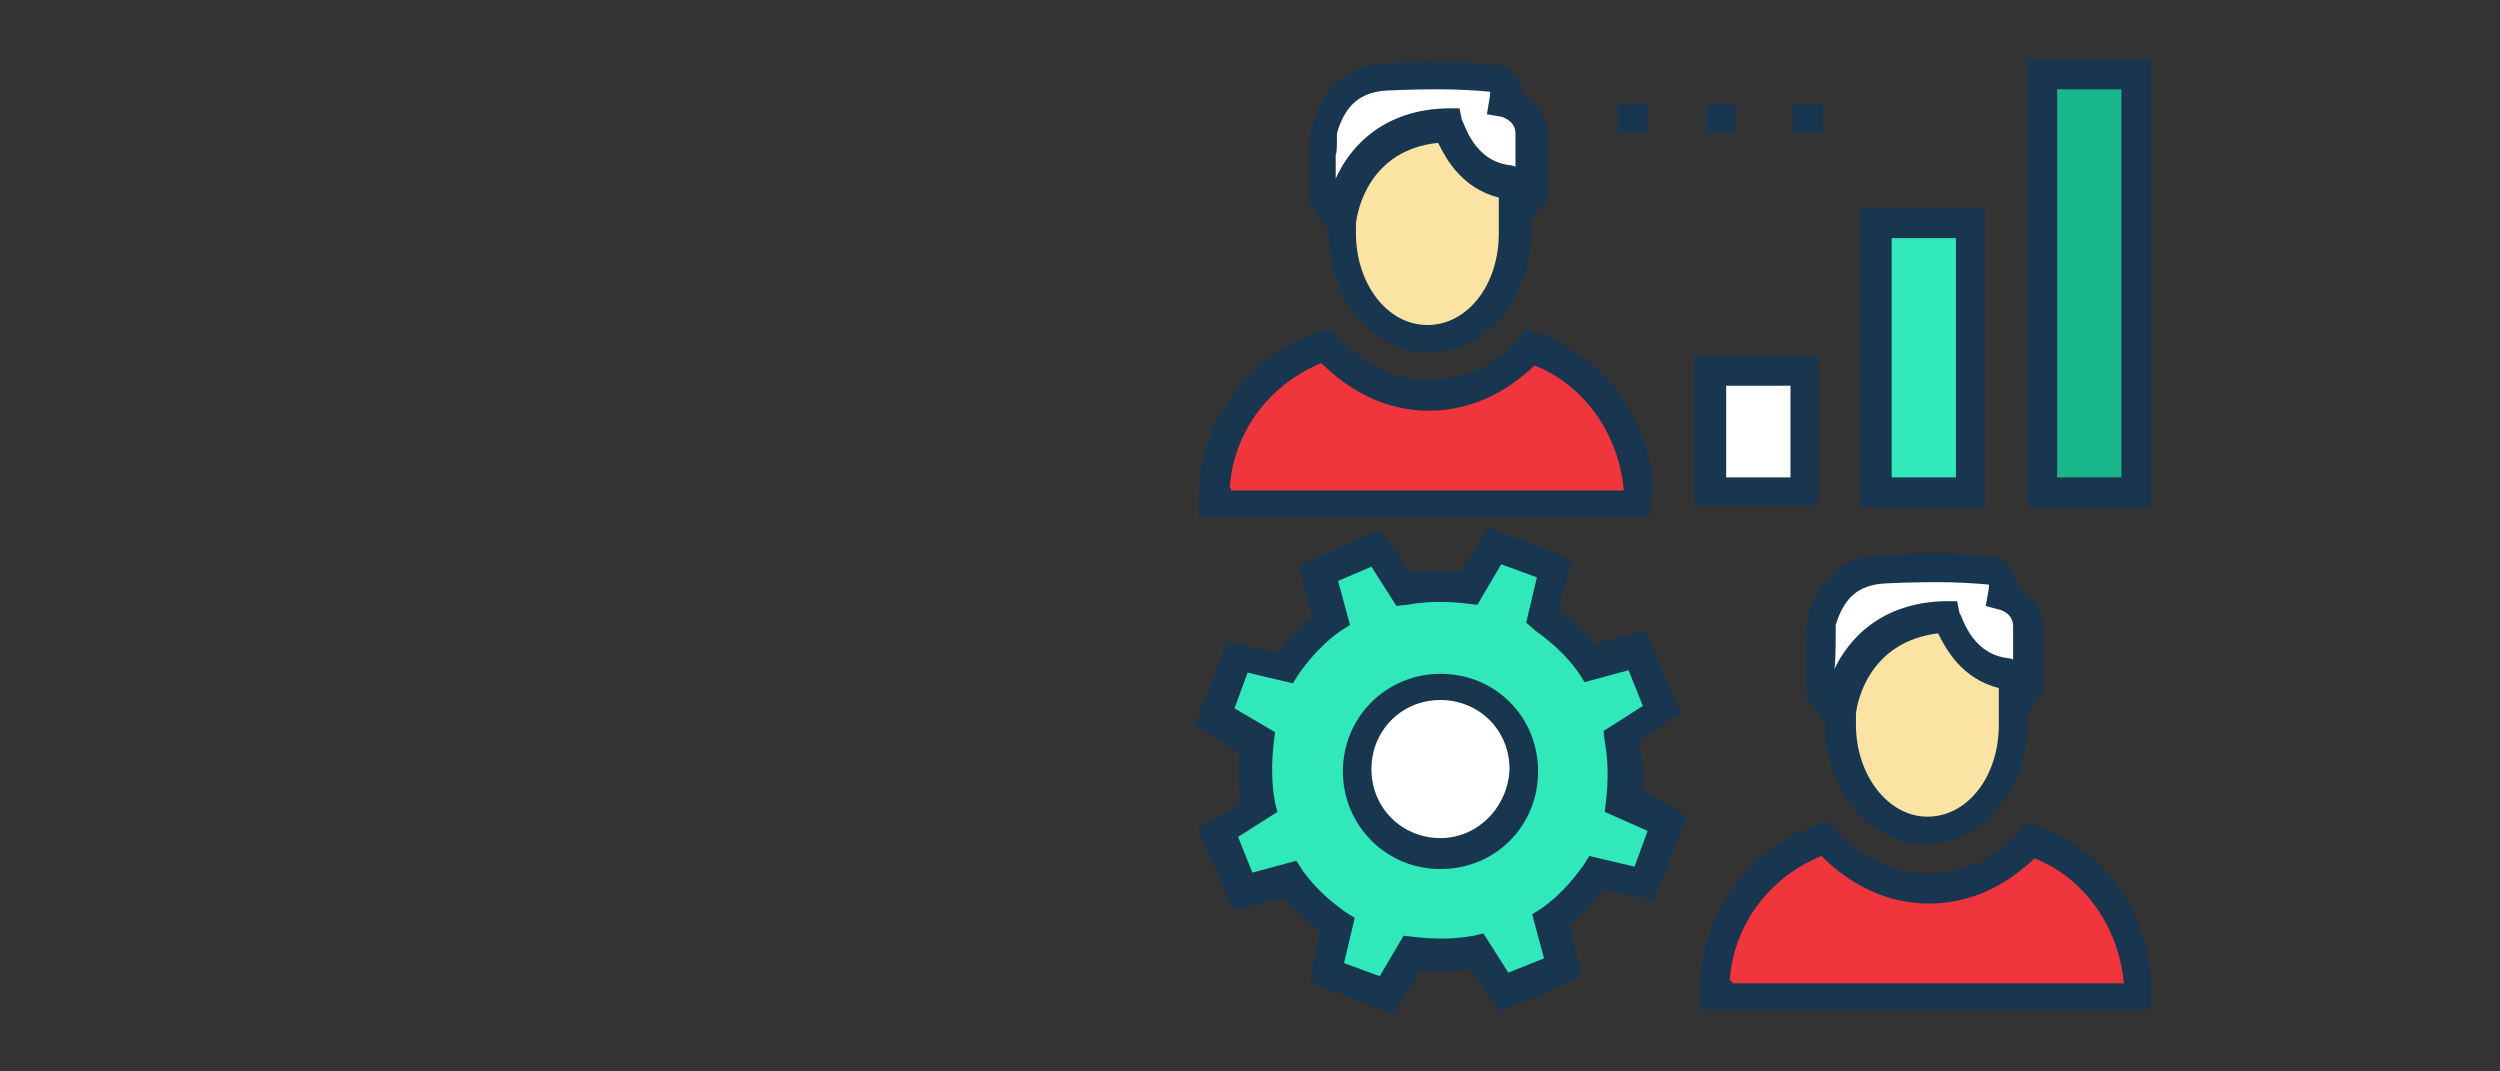 <?xml version="1.0" encoding="utf-8"?>
<!-- Generator: Adobe Illustrator 22.1.0, SVG Export Plug-In . SVG Version: 6.00 Build 0)  -->
<svg version="1.1" id="Layer_1" xmlns="http://www.w3.org/2000/svg" xmlns:xlink="http://www.w3.org/1999/xlink" x="0px" y="0px"
	 viewBox="0 0 210 90" style="enable-background:new 0 0 210 90;" xml:space="preserve">
<rect x="0" y="0" width="210" height="90" fill="#333333" stroke="none"/>
<style type="text/css">
	.st0{fill:#1AB78A;}
	.st1{fill:#31E8BB;}
	.st2{fill:#FFFFFF;}
	.st3{fill:#193651;}
	.st4{fill:#F0353D;}
	.st5{fill:#FBE4A3;}
</style>
<title>Artboard 19</title>
<g>
	<g>
		<rect x="171.6" y="6.3" class="st0" width="7.9" height="35.1"/>
		<rect x="157.6" y="18.8" class="st1" width="7.9" height="22.6"/>
		<rect x="143.6" y="31.2" class="st2" width="7.9" height="10.1"/>
	</g>
	<g>
		<rect x="135.9" y="8.7" class="st3" width="2.5" height="2.5"/>
		<rect x="143.3" y="8.7" class="st3" width="2.5" height="2.5"/>
		<rect x="150.6" y="8.7" class="st3" width="2.5" height="2.5"/>
	</g>
	<path class="st4" d="M137.6,42.2v-0.3c0-5.9-3.8-10.8-9.1-12.7c-2.1,2.5-5.2,4.2-8.5,4.2c-3.4,0-6.3-1.6-8.6-4.2
		c-5.4,1.7-9.3,6.9-9.3,12.7v0.3H137.6z"/>
	<g>
		<path class="st5" d="M127.1,19.5c0,4.9-3.3,8.9-7.2,8.9s-7.2-4-7.2-8.9c0-1.7-0.5-5.2,0.2-6.8c1.2-2.5,4.4-2.3,7-2.3
			c2.7,0,6.3-0.1,7.7,2.6C128,14.5,127.1,18,127.1,19.5z"/>
		<path class="st2" d="M128.6,11.2c-0.1-2-2.3-2.5-2.3-2.5c0.3-1.7-0.9-2.1-0.9-2.1c-3.5-0.8-8.9-0.2-8.9-0.2
			c-4.6,0.1-5.2,4.3-5.4,4.6c0,0.1,0,0.5,0,0.9l0,0l0,0c0,0.3,0,0.8,0,1.2v3.4l1.5,2.4c0,0,0.7-8.1,9-8.2c0,0,1,4.3,5.1,4.7l0.3,0.2
			v3.3c0-1.2,1.4-2.5,1.4-2.5C128.7,15.2,128.6,11.2,128.6,11.2z"/>
	</g>
	<path class="st4" d="M179.5,83.7v-0.3c0-5.9-3.8-10.8-9.1-12.7c-2.1,2.5-5.2,4.2-8.5,4.2c-3.4,0-6.3-1.6-8.6-4.2
		c-5.4,1.7-9.3,6.9-9.3,12.7v0.3H179.5z"/>
	<g>
		<path class="st5" d="M169.1,60.8c0,4.9-3.3,8.9-7.2,8.9s-7.2-4-7.2-8.9c0-1.7-0.5-5.2,0.2-6.8c1.2-2.5,4.4-2.3,7-2.3
			c2.7,0,6.3-0.1,7.7,2.6C170,55.8,169.1,59.3,169.1,60.8z"/>
		<path class="st2" d="M170.5,52.5c-0.1-2-2.3-2.5-2.3-2.5c0.3-1.7-0.9-2.1-0.9-2.1c-3.5-0.7-8.9-0.1-8.9-0.1
			c-4.6,0.1-5.2,4.3-5.4,4.6c0,0.1,0,0.5,0,0.9l0,0l0,0c0,0.3,0,0.8,0,1.2v3.4l1.6,2.3c0,0,0.7-8.1,9-8.2c0,0,1,4.3,5.1,4.7l0.3,0.2
			v3.3c0-1.2,1.4-2.5,1.4-2.5C170.6,56.5,170.5,52.5,170.5,52.5z"/>
		<path class="st1" d="M138.1,74.3l2-5l-3.5-2.1c0.2-1.9,0.2-3.7-0.1-5.5l3.5-2.3l-2.1-4.9l-4,1c-1.1-1.5-2.4-2.7-4-3.7l0.9-4l-5-2
			l-2.1,3.5c-1.9-0.2-3.7-0.2-5.5,0.1l-2.3-3.5l-4.9,2.1l1,4c-1.5,1.1-2.7,2.4-3.7,4l-4-0.9l-2,5l3.5,2.1c-0.2,1.9-0.2,3.7,0.1,5.5
			l-3.5,2.3l2.1,4.9l4-1.1c1.1,1.5,2.4,2.7,4,3.7l-0.9,4l5,2l2.1-3.5c1.9,0.2,3.7,0.2,5.5-0.1l2.3,3.5l4.9-2.1l-1-4
			c1.5-1.1,2.7-2.4,3.7-4L138.1,74.3z"/>
		<circle class="st2" cx="121" cy="64.7" r="7"/>
	</g>
	<g>
		<path class="st3" d="M170.9,69.3l-0.8-0.2l-0.5,0.7c-2,2.4-4.7,3.6-7.7,3.6c-3,0-5.6-1.4-7.7-3.7l-0.5-0.7l-0.8,0.2
			c-6.1,2-10.1,7.7-10.1,14v1.6h37.9v-1.6C180.7,76.9,176.8,71.2,170.9,69.3z M145.3,82.4c0.3-4.7,3.3-8.7,7.7-10.5
			c2.5,2.5,5.6,4,9,4c3.4,0,6.4-1.4,8.9-3.8c4.3,1.7,7.1,5.9,7.5,10.5h-32.9v-0.2H145.3z"/>
		<path class="st3" d="M151.7,53.3c0,0.3,0,5.1,0,5.1l1.6,2.3v0.1c0,5.6,3.7,10.1,8.5,10.1c4.6,0,8.5-4.6,8.5-10.1
			c0-0.2,0-0.7,0.1-1c0.1-0.3,0.7-1,0.9-1.2l0.3-0.3v-0.5c0.1-1.2,0-4.9,0-5.2c0-1.7-1.1-2.7-2.1-3.3c-0.1-1.4-1.1-2.3-1.9-2.5h-0.1
			c-1.2-0.2-2.8-0.3-4.9-0.3c-2.4,0-4.4,0.1-4.4,0.1c-1.9,0-5.4,0.9-6.4,5.5C151.7,52.2,151.7,52.4,151.7,53.3z M167.9,60.2
			L167.9,60.2c0,0.2,0,0.5,0,0.7c0,4.3-2.6,7.7-6,7.7c-3.3,0-6-3.5-6-7.7c0-0.2,0-0.5,0-0.9c0.1-1.2,1.2-6.1,6.9-6.8
			c0.7,1.4,2,3.8,5.1,4.6V60.2L167.9,60.2z M154.2,53.3c0-0.2,0-0.5,0-0.7v-0.1c0.7-2.3,1.9-3.4,4.3-3.5c0,0,2-0.1,4.2-0.1
			c1.7,0,3.2,0.1,4.3,0.2c0.1,0,0.1,0.1,0,0.7l-0.2,1.1l1.1,0.3c0.1,0,1.2,0.3,1.2,1.4c0,0.7,0,1.9,0,2.8l-0.3-0.1
			c-3.3-0.3-4-3.7-4.2-3.8l-0.2-1h-1c-5.2,0.1-8.1,3-9.4,5.9C154.2,56.6,154.2,53.6,154.2,53.3z"/>
		<path class="st3" d="M170.3,5v37.6h10.4V5H170.3z M178.2,40.1h-5.4V7.5h5.4V40.1z"/>
		<path class="st3" d="M166.7,17.5h-10.4v25.1h10.4V17.5z M164.3,40.1h-5.4V20h5.4V40.1z"/>
		<path class="st3" d="M152.7,29.9h-10.4v12.6h10.4V29.9z M150.3,40.1H145v-7.7h5.4V40.1z"/>
		<path class="st3" d="M111.6,19.5c0,5.6,3.7,10.1,8.5,10.1c4.8,0,8.5-4.6,8.5-10.1c0-0.2,0-0.7,0.1-1s0.7-1,0.9-1.2L130,17v-0.5
			c0.1-1.2,0-4.9,0-5.2c0-1.7-1.1-2.7-2.1-3.3c-0.1-1.4-1.1-2.3-1.9-2.5h-0.1c-1.2-0.2-2.8-0.3-4.9-0.3c-2.4,0-4.4,0.1-4.4,0.1
			c-1.9,0-5.4,0.9-6.4,5.5c-0.1,0.2-0.1,0.5-0.2,1.2c0,0.3,0,5.1,0,5.1l1.6,2.3C111.6,19.3,111.6,19.3,111.6,19.5z M125.9,18.9
			L125.9,18.9c0,0.2,0,0.5,0,0.7c0,4.3-2.6,7.7-6,7.7s-6-3.5-6-7.7c0-0.2,0-0.5,0-0.8l0,0c0.1-1.1,1.1-6.2,6.9-6.8
			c0.7,1.4,2,3.8,5.1,4.6V18.9L125.9,18.9z M112.3,12c0-0.2,0-0.5,0-0.7v-0.1c0.7-2.4,2-3.5,4.3-3.6c0,0,2-0.1,4.2-0.1
			c1.7,0,3.2,0.1,4.3,0.2c0.1,0,0.1,0.1,0,0.7l-0.2,1.2l1.2,0.2c0,0,1.2,0.3,1.2,1.4c0,0.7,0,1.9,0,2.8l-0.3-0.1
			c-3.3-0.3-4-3.7-4.2-3.8l-0.2-1h-1c-5.2,0.1-8.1,3-9.4,5.9v-2C112.3,12.8,112.3,12.3,112.3,12z"/>
		<path class="st3" d="M138.9,41.8c0-6.2-4-11.8-9.9-13.9l-0.8-0.3l-0.5,0.7c-2,2.4-4.7,3.6-7.7,3.6s-5.6-1.4-7.7-3.7l-0.7-0.5
			l-0.8,0.2c-6.1,2-10.1,7.7-10.1,14v1.6h37.9v-1.6H138.9z M103.3,41c0.3-4.7,3.3-8.7,7.7-10.5c2.5,2.5,5.6,4,9,4s6.4-1.4,8.9-3.8
			c4.3,1.7,7.1,5.9,7.5,10.5h-33V41z"/>
		<path class="st3" d="M137.6,62.3l3.6-2.4l-3-6.9l-4.3,1.1c-0.9-1.1-1.9-2.1-3-2.8L132,47l-7-2.7l-2.3,3.7
			c-1.4-0.1-2.8-0.1-4.3,0.1l-2.4-3.6l-6.9,3l1.1,4.3c-1.1,0.9-2.1,1.9-2.8,3l-4.3-0.9l-2.7,7l3.7,2.3c-0.1,1.4-0.1,2.8,0.1,4.3
			l-3.6,2.1l3,6.9l4.3-1.1c0.9,1.1,1.9,2.1,3,2.8l-0.9,4.3l7,2.7l2.3-3.7c1.4,0.1,2.8,0.1,4.3-0.1l2.4,3.6l6.9-3l-1.1-4.3
			c1.1-0.9,2.1-1.9,2.8-3l4.3,0.9l2.8-7l-3.7-2.3C138,65,138,63.7,137.6,62.3z M138.4,69.8l-1.1,3l-3.8-0.9l-0.5,0.8
			c-1,1.4-2.1,2.6-3.5,3.6l-0.8,0.5l1,3.7l-3,1.2l-2.1-3.3l-0.8,0.2c-1.6,0.3-3.4,0.3-5,0.1l-0.9-0.1l-2,3.4l-3-1.1l0.9-3.8
			l-0.8-0.5c-1.4-1-2.6-2.1-3.6-3.5l-0.5-0.8l-3.7,1l-1.2-3l3.3-2.1l-0.2-0.8c-0.3-1.6-0.3-3.4-0.1-5l0.1-0.9l-3.4-2l1.1-3l3.8,0.9
			l0.5-0.8c1-1.4,2.1-2.6,3.5-3.6l0.8-0.5l-1-3.7l2.8-1.2l2.1,3.3l0.9-0.1c1.6-0.3,3.4-0.3,5-0.1l0.9,0.1l2-3.4l3,1.1l-0.9,3.8
			L129,53c1.4,1,2.6,2.1,3.6,3.5l0.5,0.8l3.7-1l1.2,3l-3.3,2.1l0.1,0.9c0.3,1.6,0.3,3.4,0.1,5l-0.1,0.9L138.4,69.8z"/>
		<path class="st3" d="M121,56.6c-4.5,0-8.2,3.6-8.2,8.2c0,4.5,3.6,8.2,8.2,8.2c4.6,0,8.2-3.6,8.2-8.2
			C129.2,60.2,125.6,56.6,121,56.6z M121,70.4c-3.2,0-5.8-2.5-5.8-5.8c0-3.2,2.5-5.8,5.8-5.8c3.2,0,5.8,2.5,5.8,5.8
			C126.7,67.7,124.2,70.4,121,70.4z"/>
	</g>
</g>
</svg>

